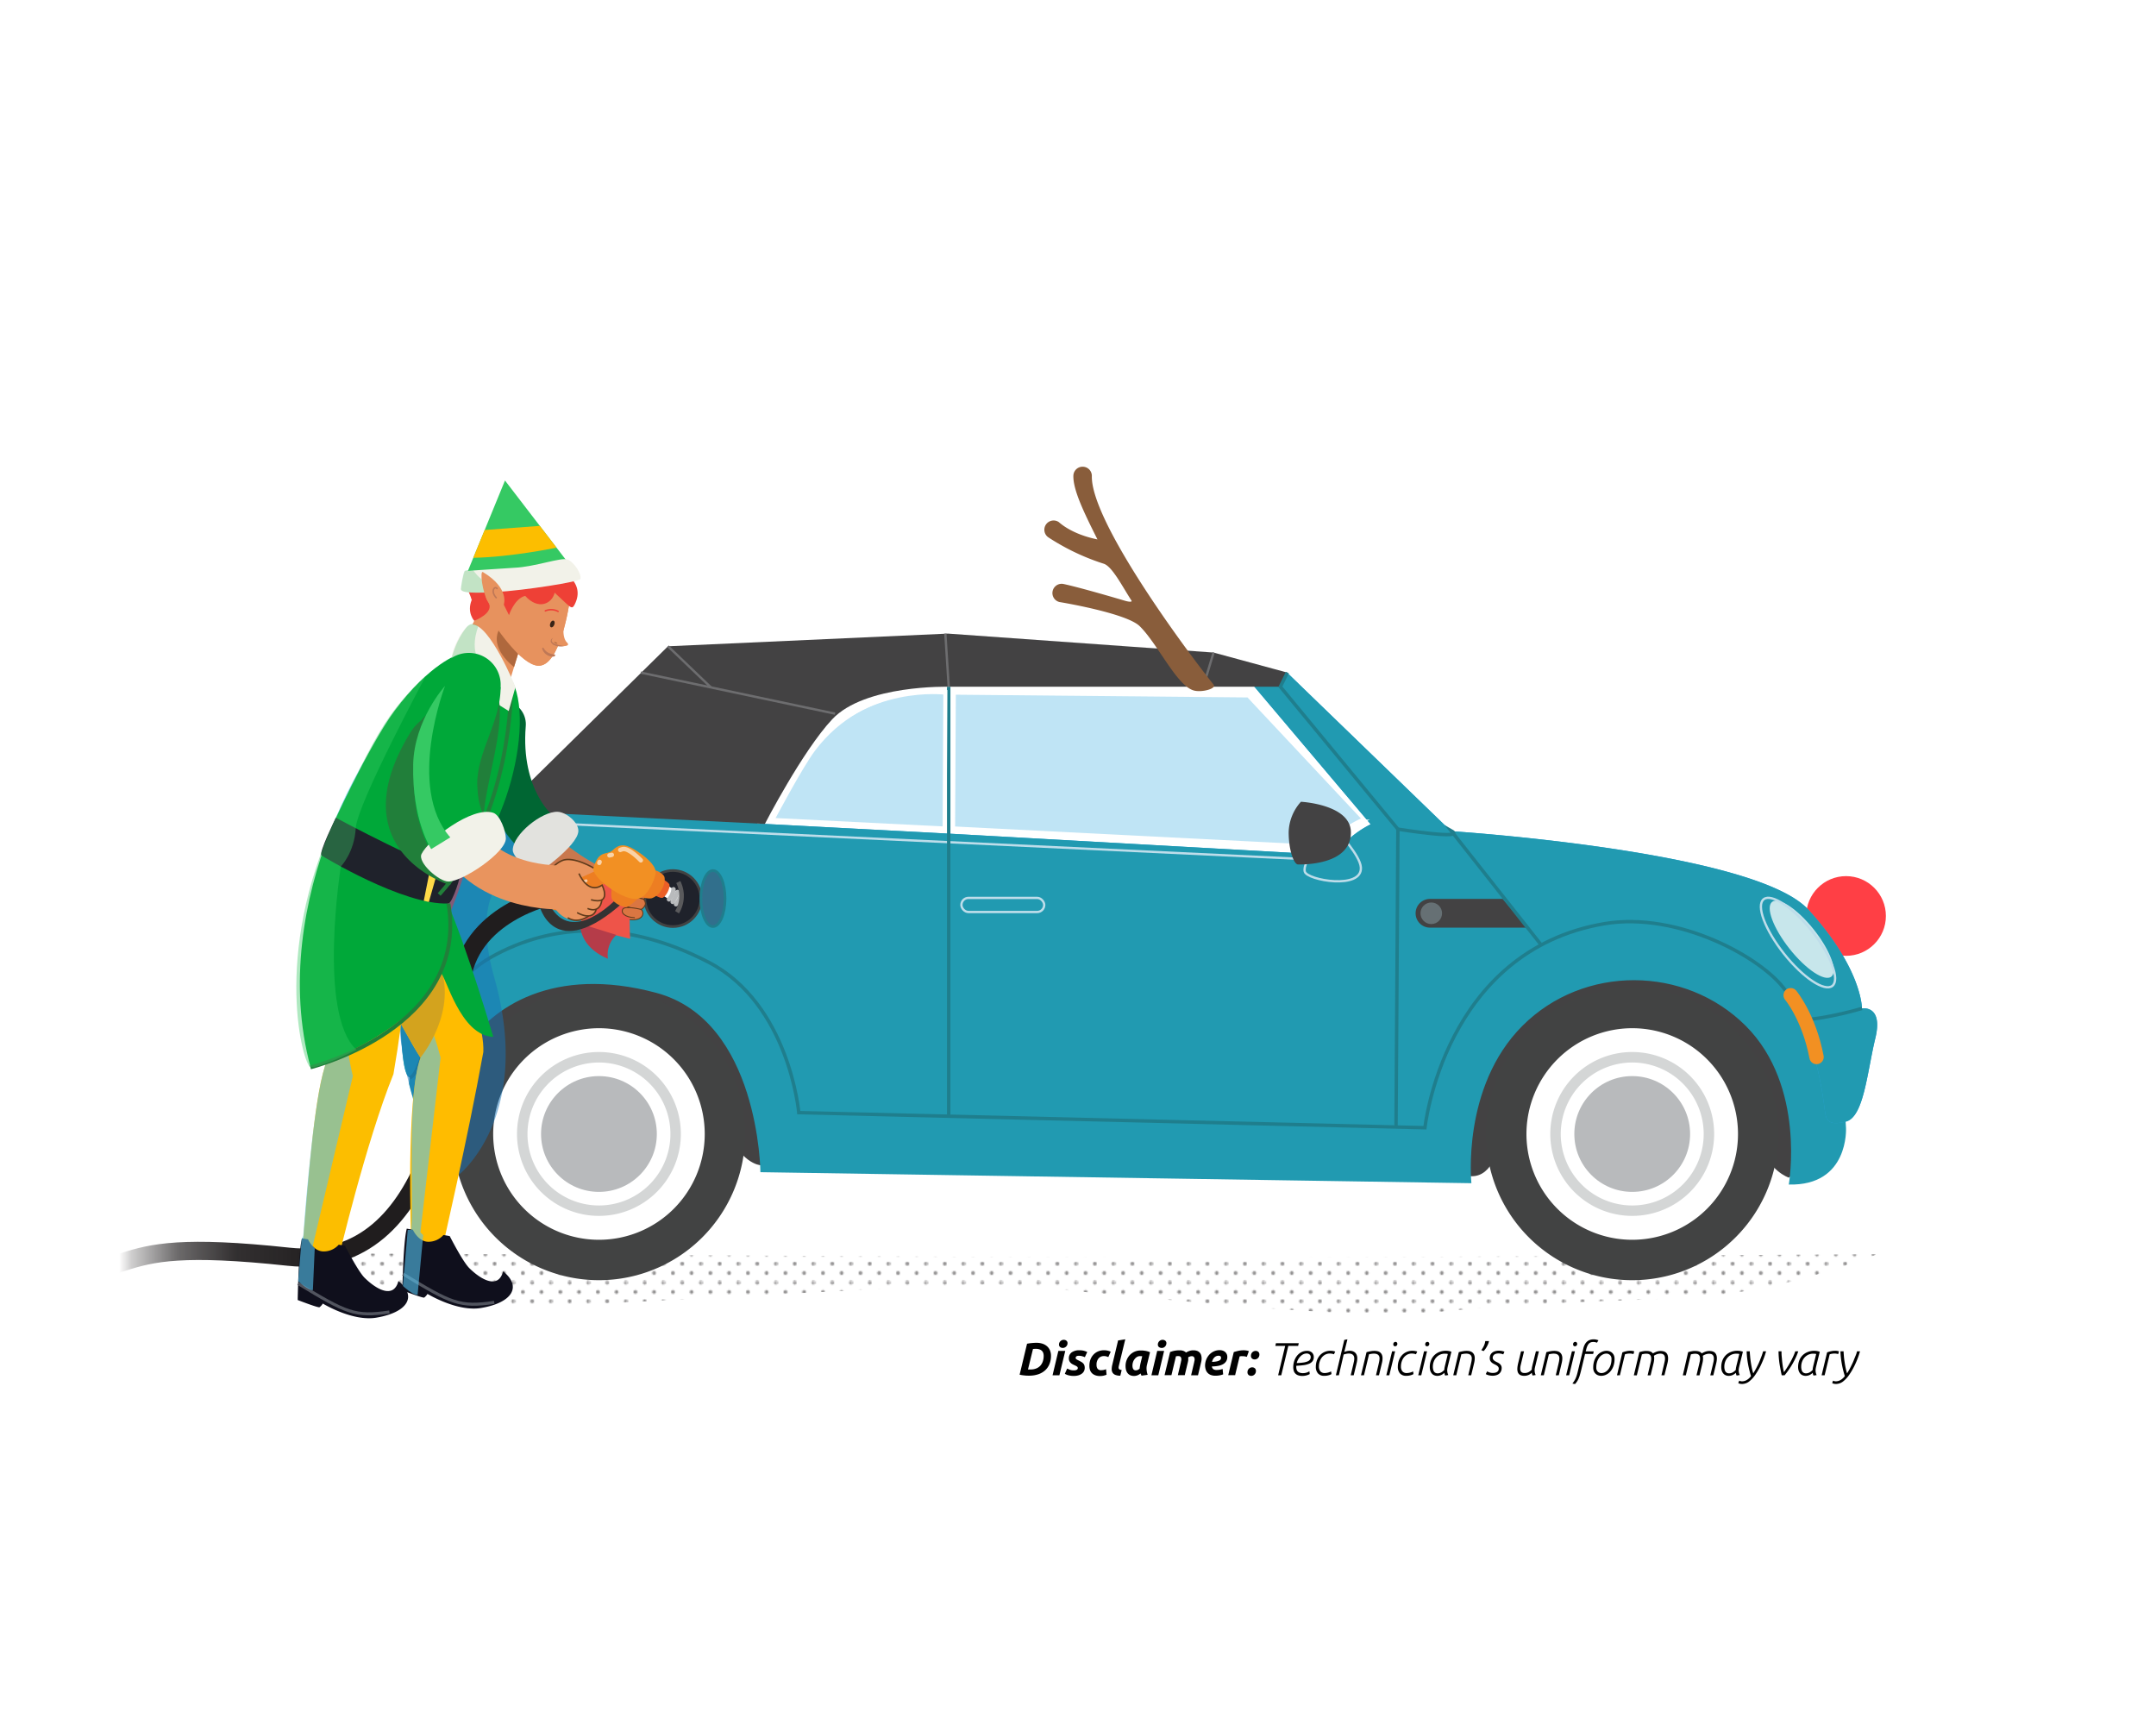<svg xmlns="http://www.w3.org/2000/svg" xmlns:xlink="http://www.w3.org/1999/xlink" viewBox="0 0 1000 800"><defs><style>.cls-1,.cls-10,.cls-12,.cls-14,.cls-17,.cls-23,.cls-27,.cls-28,.cls-29,.cls-33,.cls-37,.cls-38,.cls-43,.cls-44,.cls-45,.cls-46,.cls-49,.cls-52,.cls-57,.cls-63,.cls-64,.cls-67,.cls-70,.cls-71{fill:none;}.cls-2{fill:#201d1e;}.cls-3{isolation:isolate;}.cls-4{clip-path:url(#clip-path);}.cls-26,.cls-5{opacity:0.5;}.cls-5{fill:url(#_10_dpi_20_2);}.cls-6{fill:#ff3f45;}.cls-7{fill:#434243;}.cls-8{fill:#219ab1;}.cls-11,.cls-9{fill:#2aa3dc;}.cls-10,.cls-43,.cls-44,.cls-64{stroke:#fff;}.cls-10,.cls-12,.cls-14,.cls-15,.cls-17,.cls-22,.cls-23,.cls-27,.cls-28,.cls-29,.cls-31,.cls-32,.cls-33,.cls-37,.cls-43,.cls-44,.cls-45,.cls-46,.cls-49,.cls-52,.cls-57,.cls-63,.cls-64,.cls-67,.cls-70,.cls-71{stroke-miterlimit:10;}.cls-10{stroke-width:1.86px;}.cls-10,.cls-13,.cls-16,.cls-53,.cls-73{mix-blend-mode:color-dodge;}.cls-11,.cls-16{opacity:0.3;}.cls-12{stroke:#beddea;stroke-width:1.06px;}.cls-13,.cls-18{fill:#fff;}.cls-13{opacity:0.75;}.cls-14,.cls-22{stroke:#1f7e8d;}.cls-14{stroke-width:1.59px;}.cls-15,.cls-66{fill:#1f222b;}.cls-15{stroke:#424343;}.cls-15,.cls-22{stroke-width:1.22px;}.cls-16{fill:#b8dce7;}.cls-17{stroke:#6d6d6f;stroke-width:1.08px;}.cls-19{fill:#424343;}.cls-20{fill:#d4d6d6;}.cls-21{fill:#b8babc;}.cls-22{fill:#316f8c;}.cls-23{stroke:#f29022;}.cls-23,.cls-27,.cls-29,.cls-38,.cls-43,.cls-44,.cls-57,.cls-63{stroke-linecap:round;}.cls-23,.cls-27{stroke-width:6.66px;}.cls-24{fill:#895d3b;}.cls-25{fill:#ee4036;}.cls-26{fill:#1975b8;}.cls-26,.cls-67,.cls-69{mix-blend-mode:darken;}.cls-27{stroke:#ee4036;}.cls-28{stroke:#c9784e;stroke-width:14.76px;}.cls-29{stroke:#063;stroke-width:21.79px;}.cls-30{fill:#e2e2de;}.cls-31{fill:#da7642;}.cls-31,.cls-32,.cls-33,.cls-37{stroke:#603b1b;}.cls-31,.cls-32,.cls-33{stroke-width:0.44px;}.cls-32{fill:#7d451e;}.cls-34{fill:#ee5449;}.cls-35{fill:#b53c49;}.cls-36{fill:#e9945e;}.cls-37,.cls-64{stroke-width:0.68px;}.cls-38{stroke:#b8babc;stroke-linejoin:round;stroke-width:2.03px;}.cls-39{fill:#333;}.cls-40{fill:#ed7e22;}.cls-41{fill:#eb5f27;}.cls-42{fill:#f29023;}.cls-43{stroke-width:1.36px;}.cls-43,.cls-44{stroke-dasharray:11.39 4.56 1.14 5.69;}.cls-43,.cls-44,.cls-53{opacity:0.6;}.cls-43,.cls-72{mix-blend-mode:lighten;}.cls-44{stroke-width:2.04px;}.cls-45{stroke:#5a5a5c;stroke-width:2.11px;}.cls-46{stroke-width:8.44px;stroke:url(#linear-gradient);}.cls-47{fill:#ffbc00;}.cls-48{fill:#0b73b6;}.cls-49{stroke:#214181;stroke-width:1.26px;}.cls-50{fill:#fcbe00;}.cls-51{fill:#0f0f1c;}.cls-52{stroke:#51545e;stroke-width:1.41px;}.cls-53{fill:#56c3f0;}.cls-54{fill:#d3a31e;}.cls-54,.cls-62{mix-blend-mode:color-burn;}.cls-55{fill:#e7925e;}.cls-56{fill:#af683d;}.cls-57{stroke:#ee4137;}.cls-57,.cls-63{stroke-width:0.69px;}.cls-58{fill:#392417;}.cls-59{fill:#bf7856;}.cls-60,.cls-72,.cls-73{fill:#35c963;}.cls-61{fill:#f2f2e9;}.cls-62,.cls-65{fill:#00a839;}.cls-62{opacity:0.2;}.cls-63{stroke:#bf7856;}.cls-67{stroke:#217f3a;stroke-width:1.79px;}.cls-68{fill:#ffda48;}.cls-69{fill:#217f3a;}.cls-70{stroke:#e9945e;stroke-width:20.39px;}.cls-71{stroke:#2e5da7;stroke-width:28.83px;}.cls-73{opacity:0.4;}</style><clipPath id="clip-path"><rect class="cls-1" x="49.27" y="198.5" width="919.81" height="468"/></clipPath><pattern id="_10_dpi_20_2" data-name="10 dpi 20% 2" width="28.8" height="28.8" patternTransform="matrix(-0.6, 0, 0, 0.6, -1327.92, 212.05)" patternUnits="userSpaceOnUse" viewBox="0 0 28.8 28.8"><rect class="cls-1" width="28.8" height="28.8"/><path class="cls-2" d="M28.8,30.24a1.44,1.44,0,1,0-1.44-1.44A1.44,1.44,0,0,0,28.8,30.24Z"/><path class="cls-2" d="M14.4,30.24A1.44,1.44,0,1,0,13,28.8,1.44,1.44,0,0,0,14.4,30.24Z"/><path class="cls-2" d="M28.8,15.84a1.44,1.44,0,1,0-1.44-1.44A1.44,1.44,0,0,0,28.8,15.84Z"/><path class="cls-2" d="M14.4,15.84A1.44,1.44,0,1,0,13,14.4,1.44,1.44,0,0,0,14.4,15.84Z"/><path class="cls-2" d="M7.2,23A1.44,1.44,0,1,0,5.76,21.6,1.44,1.44,0,0,0,7.2,23Z"/><path class="cls-2" d="M21.6,23a1.44,1.44,0,1,0-1.44-1.44A1.44,1.44,0,0,0,21.6,23Z"/><path class="cls-2" d="M7.2,8.64A1.44,1.44,0,1,0,5.76,7.2,1.44,1.44,0,0,0,7.2,8.64Z"/><path class="cls-2" d="M21.6,8.64A1.44,1.44,0,1,0,20.16,7.2,1.44,1.44,0,0,0,21.6,8.64Z"/><path class="cls-2" d="M0,30.24A1.44,1.44,0,0,0,1.44,28.8,1.45,1.45,0,0,0,0,27.36,1.44,1.44,0,0,0-1.44,28.8,1.43,1.43,0,0,0,0,30.24Z"/><path class="cls-2" d="M0,15.84A1.44,1.44,0,0,0,1.44,14.4,1.45,1.45,0,0,0,0,13,1.44,1.44,0,0,0-1.44,14.4,1.43,1.43,0,0,0,0,15.84Z"/><path class="cls-2" d="M28.8,1.44A1.45,1.45,0,0,0,30.24,0,1.44,1.44,0,0,0,28.8-1.44,1.43,1.43,0,0,0,27.36,0,1.44,1.44,0,0,0,28.8,1.44Z"/><path class="cls-2" d="M14.4,1.44A1.45,1.45,0,0,0,15.84,0,1.44,1.44,0,0,0,14.4-1.44,1.43,1.43,0,0,0,13,0,1.44,1.44,0,0,0,14.4,1.44Z"/><path class="cls-2" d="M0,1.44A1.45,1.45,0,0,0,1.44,0,1.44,1.44,0,0,0,0-1.44,1.43,1.43,0,0,0-1.44,0,1.44,1.44,0,0,0,0,1.44Z"/></pattern><linearGradient id="linear-gradient" x1="15256.55" y1="504.66" x2="15529.25" y2="504.66" gradientTransform="translate(-15272.21)" gradientUnits="userSpaceOnUse"><stop offset="0.26" stop-color="#201d1e" stop-opacity="0"/><stop offset="0.28" stop-color="#201d1e" stop-opacity="0.21"/><stop offset="0.36" stop-color="#201d1e" stop-opacity="0.66"/><stop offset="0.46" stop-color="#201d1e" stop-opacity="0.92"/><stop offset="0.62" stop-color="#201d1e"/></linearGradient></defs><title>gas-elf</title><g class="cls-3"><g id="Layer_1" data-name="Layer 1"><g class="cls-4"><path class="cls-5" d="M558.64,583.41,870.7,581.7c-77.36,28.59-91.2,15.87-207,27-46.47,4.45-181.15-13.21-205.81-12.92-22,.25-156.09,7.57-198.7,9.93-66.9,3.7-120.94-24.49-120.94-24.49Z"/><circle class="cls-6" cx="856.24" cy="424.8" r="18.48"/><path class="cls-7" d="M829.68,546.15s-9.3-3.07-12.79-15.3H695.13s-2.36,14.8-12.62,14.65l-329.77-5.11s-9.95-.45-16.93-19.67l-117.74,2s-5.62,5.92-11.67,4.69,5.38-89,5.38-89l613.07,10.6S839.49,540.84,829.68,546.15Z"/><path class="cls-8" d="M856.22,523.13s1.48,26.94-26.54,26.22c0,0,8.06-45.61-20-73.62s-75.14-28.39-103.53,0-23.68,73-23.68,73l-329.77-5.11s-.52-70.33-48.27-83.16-76.62,6.65-88.53,25.66-7.63,41.92-9.54,44.56-5.16.3-8.41-3.95-8.25-24.11-8.25-24.11,1.6-70.42,77.29-75.35,537.19-4.32,537.19-4.32S853.15,460.75,856.22,523.13Z"/><path class="cls-9" d="M203.52,443.72c-.44-15.39,7.92-47.32,20.4-60.38,2.74-2.87,18.81-15.76,18.81-15.76,8.66-8.51,106.48.81,106.48.81l2,13.53,88.52,4.67,179.11,10a47.28,47.28,0,0,1,16.91-14.31l-54.8-64.83,16.19-5.35L673,385.47s140.69,9,165.74,36.4,24.87,45.8,24.87,45.8,10-1.77,6.21,13.83-5.31,36.49-13.61,38.64-9.14-.81-9.73-4.53-5.08-51.24-30.45-68.52a111.39,111.39,0,0,0-64.32-19.51c-14.77,0-56,12.67-73.42,47S660.92,523,660.92,523l-290.43-7s-4.33-50.31-41.76-69.75-72.16-18.64-101-2.3-28.26,47.72-35.31,54.85-5.73-24.36-7.88-35.11S204,459.1,203.52,443.72Z"/><path class="cls-8" d="M203.52,443.72c-.44-15.39,7.92-47.32,20.4-60.38,2.74-2.87,18.81-15.76,18.81-15.76,8.66-8.51,106.48.81,106.48.81l2,13.53,88.52,4.67,179.11,10a47.28,47.28,0,0,1,16.91-14.31l-54.8-64.83,16.19-5.35L673,385.47s140.69,9,165.74,36.4,24.87,45.8,24.87,45.8,10-1.77,6.21,13.83-5.31,36.49-13.61,38.64-9.14-.81-9.73-4.53-5.08-51.24-30.45-68.52a111.39,111.39,0,0,0-64.32-19.51c-14.77,0-56,12.67-73.42,47S660.92,523,660.92,523l-290.43-7s-4.33-50.31-41.76-69.75-72.16-18.64-101-2.3-28.26,47.72-35.31,54.85-5.73-24.36-7.88-35.11S204,459.1,203.52,443.72Z"/><path class="cls-10" d="M443.33,320.84l135.28,1.33,52.63,58.88a45.11,45.11,0,0,0-16.24,13l-172-9.12Z"/><path class="cls-11" d="M438.47,322.18l-.33,61.12-80.11-4s13.23-23.94,19.31-31.62C401.31,317.38,438.47,322.18,438.47,322.18Z"/><line class="cls-12" x1="228.07" y1="380.53" x2="605.85" y2="398.45"/><path class="cls-12" d="M621.08,386.37s9.65,10.3,10.11,15.79c.9,10.65-25,6.06-26,2.06-1.29-5.16,9.66-15.7,9.66-15.7Z"/><path class="cls-7" d="M354.76,382.11S372.19,348.3,386,333.58c15.1-16.13,54.06-15.09,54.06-15.09H593.86l3.24-6.56-34.22-9.3-123.19-8.79-129.86,5.88L232.38,376"/><ellipse class="cls-13" cx="835.68" cy="435.59" rx="7.18" ry="22.12" transform="translate(-89.77 613.47) rotate(-38.41)"/><polyline class="cls-14" points="647.51 522.14 648.38 384.54 593.86 318.49 597.1 311.93"/><path class="cls-7" d="M697,416.89H663.24a6.66,6.66,0,0,0-6.65,6.66h0a6.66,6.66,0,0,0,6.65,6.66h45.2"/><circle class="cls-15" cx="312.1" cy="416.72" r="12.99"/><rect class="cls-12" x="445.92" y="416.42" width="38.41" height="6.54" rx="3.27" ry="3.27" transform="translate(930.25 839.38) rotate(180)"/><circle class="cls-16" cx="663.86" cy="423.55" r="5"/><line class="cls-17" x1="387.33" y1="330.98" x2="297.21" y2="311.93"/><line class="cls-17" x1="562.88" y1="302.63" x2="558.08" y2="318.49"/><line class="cls-14" x1="440.03" y1="318.49" x2="440.03" y2="517.86"/><line class="cls-17" x1="309.83" y1="299.72" x2="329.77" y2="318.82"/><path class="cls-10" d="M438.47,320.84l-.33,64.09L358,380.69s13.23-25.1,19.31-33.16C401.31,315.8,438.47,320.84,438.47,320.84Z"/><path class="cls-14" d="M715.05,438.5l-42-53.25c8,4.48-24.63-.71-24.63-.71"/><line class="cls-17" x1="438.47" y1="293.84" x2="440.03" y2="318.49"/><ellipse class="cls-12" cx="833.96" cy="437.13" rx="8.32" ry="25.64" transform="translate(-91.1 612.73) rotate(-38.41)"/><circle class="cls-18" cx="757.06" cy="527.14" r="61.92"/><path class="cls-19" d="M757.06,476.85A49.06,49.06,0,1,1,708,525.91a49.12,49.12,0,0,1,49.06-49.06m0-18.74a67.8,67.8,0,1,0,67.79,67.8,67.8,67.8,0,0,0-67.79-67.8Z"/><path class="cls-20" d="M757.06,492.76a33.15,33.15,0,1,1-33.15,33.15,33.19,33.19,0,0,1,33.15-33.15m0-4.87a38,38,0,1,0,38,38,38,38,0,0,0-38-38Z"/><circle class="cls-21" cx="757.06" cy="525.91" r="26.85"/><circle class="cls-18" cx="277.8" cy="527.14" r="61.92"/><path class="cls-19" d="M277.8,476.85a49.06,49.06,0,1,1-49.05,49.06,49.12,49.12,0,0,1,49.05-49.06m0-18.74a67.8,67.8,0,1,0,67.8,67.8,67.8,67.8,0,0,0-67.8-67.8Z"/><path class="cls-14" d="M190.11,499.78c6.5-1.63,8.7-39.49,37.58-55.82s63.6-17.13,101,2.3S370.49,516,370.49,516l290.43,7s8.71-81.94,83.19-94.61c34.11-5.8,73.48,15.81,84,30.94"/><ellipse class="cls-22" cx="330.69" cy="416.72" rx="5.61" ry="12.99"/><path class="cls-14" d="M863.62,467.67s-15.32,4.66-27.94,5.39"/><path class="cls-23" d="M830.55,461.55s8.42,10,12,28.66"/><path class="cls-24" d="M562.9,317.54c-16-20.18-56.83-76.26-56.48-96.69a4.25,4.25,0,0,0-4.2-4.4h-.09a4.28,4.28,0,0,0-4.28,4.21c-.13,6.69,5,17.19,11.17,29.5-12.44-2.52-17.79-8-18-8.08a4.29,4.29,0,0,0-4.87,7.06,105.42,105.42,0,0,0,25.92,12.34c3.91,1.4,8.69,10.85,12.71,17,.62,1-1.92.46-3,.13-22.18-6.55-28.45-7.77-28.75-7.82a4.29,4.29,0,0,0-1.6,8.42c.09,0,30.89,5.08,37.14,11.15,8.3,8.08,17.09,27.39,24.95,29.81C557.12,321.32,564.39,319.42,562.9,317.54Z"/><path class="cls-11" d="M443.33,322.18l135.28,1.27,52.63,56.16A45,45,0,0,0,615,392l-172-8.7Z"/><path class="cls-7" d="M603.4,371.83s23.18,1.18,23.18,14.23c0,15.37-22.66,14.85-24.53,14.85s-4.34-6.54-4.34-14.94A21.88,21.88,0,0,1,603.4,371.83Z"/><circle class="cls-21" cx="277.8" cy="525.91" r="26.85"/><path class="cls-20" d="M277.8,492.76a33.15,33.15,0,1,1-33.14,33.15,33.19,33.19,0,0,1,33.14-33.15m0-4.87a38,38,0,1,0,38,38,38,38,0,0,0-38-38Z"/><path class="cls-25" d="M219.41,387.38s-8.48-3-12.81,3.22-10.55,25.93-10,35.38,6.89,9.31,6.89,9.31S216.44,409,219.41,387.38Z"/><path class="cls-26" d="M266.27,396s-55.19-7.18-37,57.38-16.52,91.49-16.52,91.49l-21.56-37a161,161,0,0,1-6.1-33.73c-1-15.66,26.73-89.82,57.67-106.6Z"/><path class="cls-27" d="M198.62,490.49s.87-13,11.25-28.94"/><path class="cls-28" d="M228.76,338s1.7,26.11,23.25,53.48c8.07,10.25,28.63,20.55,37.07,23.53"/><path class="cls-29" d="M233,335.87c-2.82,34.22,15.29,49.64,15.29,49.64"/><path class="cls-30" d="M268.26,385.41c-.26,7.12-19.88,20.39-19.88,20.39s-10.6-7.66-10.55-11.58c.09-7.28,13.52-18,20.8-17.74C262.61,376.61,268.4,381.43,268.26,385.41Z"/><path class="cls-31" d="M291.69,407.34s5.7-1.49,7.81,0,.64,4.23-.23,4.73c0,0,1.52,1.31,1,2.75a4.3,4.3,0,0,1-1.84,2.17,3.15,3.15,0,0,1,.92,2.28,3.85,3.85,0,0,1-2,2.5,2.26,2.26,0,0,1,.71,2.52c-.44,1.77-3.4,2.93-7.41,1.88a17.75,17.75,0,0,1-9.52-1.6c-4.75-2.34-9.56-8.29-9.56-8.29"/><path class="cls-32" d="M298.45,417s-3.18-.81-4-.87"/><path class="cls-33" d="M289.09,416.43a2.38,2.38,0,0,0-.79,2.35,2.7,2.7,0,0,0,2,2.18"/><path class="cls-32" d="M299.27,412.06a29,29,0,0,1-4.75-.32"/><path class="cls-34" d="M295.31,396a60.38,60.38,0,0,0-26.17,32.33s-1,7.45,11.33,14.75L282.74,433l9.54,2.39S290.79,413.28,295.31,396Z"/><path class="cls-31" d="M299.27,412.06s-9.29-2.17-10.37-.5,0,3.69,3.34,4.56"/><path class="cls-35" d="M285.88,433.58l-16.74-5.22s-1,10.48,12.83,16.27A12.57,12.57,0,0,1,285.88,433.58Z"/><path class="cls-31" d="M298.45,417s-8.47-2.36-9.55-.69,0,3.69,3.34,4.56"/><path class="cls-31" d="M297.36,421.76s-7.38-1.83-8.46-.16.82,3.82,5.55,4"/><path class="cls-18" d="M258.87,409.74c2.49,2.45,5.07,4.82,7.75,7.07,1.34,1.12,2.71,2.21,4.13,3.23a29.26,29.26,0,0,0,4.47,2.74,29,29,0,0,1-4.56-2.6c-1.46-1-2.87-2-4.25-3.11-2.77-2.17-5.43-4.45-8-6.84Z"/><path class="cls-36" d="M275.66,403.46c-1.71-3.17-9.85-4.84-13.52-4.59-3.31.23-5.52,2.82-6.51,4.49-1.7,2.92,8.75,9.1,9.93,9.15,3.83.13,10.84-5.48,10.84-5.48S278.36,408.47,275.66,403.46Z"/><path class="cls-37" d="M255.63,403.36a11.68,11.68,0,0,1,5.47-4.4c5.83-1.95,15.93,4.59,15.93,4.59"/><path class="cls-18" d="M309.85,416.82c-1.16-.77-2-1.28-2-1.28l2.17-4.62s.76.47,1.9,1.2a.49.49,0,0,1,.45-.3.56.56,0,0,1,.51.59,3,3,0,0,1,0,.32l.94.63a.5.5,0,0,1,.66-.24.63.63,0,0,1,.26.78l0,.06.72.5a.5.5,0,0,1,.57-.27.61.61,0,0,1,.37.73,1.43,1.43,0,0,0-.05.17c.13.09-1.94,4.92-2.35,4.62l-.12.11-.13.1a.48.48,0,0,1-.6-.16.68.68,0,0,1,0-.7l-.65-.47-.05.06a.51.51,0,0,1-.19.17.45.45,0,0,1-.53-.09.65.65,0,0,1-.12-.76l-.8-.55-.09.11a.65.65,0,0,1-.16.13.48.48,0,0,1-.57-.12A.65.65,0,0,1,309.85,416.82Z"/><path class="cls-38" d="M312.39,412.41a8,8,0,0,1-2.1,4.7"/><path class="cls-38" d="M314.28,413.66a26.54,26.54,0,0,1-2.29,4.62"/><path class="cls-38" d="M313.53,419.37a11,11,0,0,0,2.35-4.6"/><path class="cls-39" d="M286.06,416.73s-20.89,22.34-31.05,2.93l-5.12-.58s6.32,29.28,39.76-1.11Z"/><path class="cls-40" d="M296.43,416.24s-4.24,4.22-6,4.4c-2,.22-5.65-2-6.55-3.59s.17-7.63.17-7.63Z"/><path class="cls-40" d="M277,403.55s-20.1,9.14-21.82,10c-4.18,2.12,0,10.34,4.09,8.3,2.35-1.17,22.51-12.85,22.51-12.85Z"/><path class="cls-41" d="M306.67,407.36s3.51,1.73,3.81,2.88c.43,1.64-1.5,5.43-3.06,6.1-1.15.5-4.39-1.6-4.39-1.6Z"/><path class="cls-40" d="M302.27,403.58c1.58-.58,5.52,1.57,5.92,3.2.52,2.13-.77,6-3.18,8.19a8.87,8.87,0,0,1-2.65,1.59c-1.16.31-4.1,0-4.66-1.1-.73-1.38-.37-4,.54-6.41S300.74,404.14,302.27,403.58Z"/><path class="cls-42" d="M275.25,402.54c2.57-8.84,6.22-5.61,9-8.3,3.53-3.46,6.63-2.52,11.5.66,2.92,1.91,8.18,5.93,8.37,9.41.13,2.36-3.22,10.88-7.54,12.33-3.55,1.19-9.77-1.76-14.59-5.39C277.8,408.11,274.69,404.46,275.25,402.54Z"/><line class="cls-43" x1="256.21" y1="415.38" x2="274.12" y2="407.46"/><path class="cls-44" d="M297.23,399s-5.61-6-8.5-5.19-3.23,2.06-4.35,2.49-5.52.57-6.43,3.89"/><path class="cls-45" d="M314.61,409.06a14.56,14.56,0,0,1-.58,14"/><path class="cls-46" d="M256.21,415.38s-39.5,7.91-42.31,41.3-10.31,133.62-80,126.15C35.86,572.3,77.39,596.07-15.56,593.7"/><path class="cls-47" d="M205.27,578.58l-14.59-2.22c0-2.4-2.52-67,4.36-85.87-8.51-12.54-21.76-43.11-37-74.81l36.24-17.38c5.77,16.54,30.86,69.68,29.9,89.59C216.86,528.54,205.28,578,205.27,578.58Z"/><path class="cls-48" d="M187.46,469.13s15-39.77,16.2-54.29c0,0-38.17-23.32-52.26-22.8,0,0-14.81,34.91-2.47,88.74Z"/><path class="cls-49" d="M165.35,424.68s15.13-1.45,14.43-17.69"/><path class="cls-49" d="M144.76,429.78a6.26,6.26,0,0,0,7.8-1.14c3.64-3.77,3.39-18.59,3.39-18.59l-9.14-.13"/><path class="cls-50" d="M156.4,586.23l-16-8.78c2.91-34,5.68-71.81,11.28-85.65-4.81-15.78-6.9-16.62-5.37-37l41.25-23c.57,21.54.61,33.34-5.07,66.34C169.75,529.61,156.78,584.29,156.4,586.23Z"/><path class="cls-51" d="M140.06,574.3l2.81.48s2.5,5.59,7.2,5.59a9.26,9.26,0,0,0,7.05-3.13l2.91.5s6,11.83,9.11,14.89c5.46,5.37,13.43,9.89,15.66,1.46,8.78,7.06,4.35,14.56-10.26,17-11.06,1.87-24.81-6.54-24.81-6.54a6.25,6.25,0,0,1-1.53,1.71c-.64.32-10.12-3.35-10.12-3.35S138.42,580.36,140.06,574.3Z"/><path class="cls-52" d="M180.62,608.45c-16,2.38-19.9.46-42.34-13.17"/><path class="cls-51" d="M188.67,569.81l2.81.49s2.5,5.59,7.2,5.59a9.25,9.25,0,0,0,7-3.14l2.91.5s6,11.84,9.12,14.9c5.45,5.37,13.43,9.89,15.65,1.46,8.78,7,4.36,14.56-10.26,17-11.06,1.86-24.81-6.54-24.81-6.54a6.4,6.4,0,0,1-1.53,1.71c-.64.31-10.12-3.35-10.12-3.35S187,575.87,188.67,569.81Z"/><path class="cls-52" d="M229.24,604c-16.05,2.38-19.91.46-42.35-13.17"/><path class="cls-53" d="M173.13,409.23c-.88,4-18.28-1.8-15,6.45,18.36,46.87,35,70.7,37,74.81-6.48,17-3.23,63.88-4.36,79.67,0,.59-1.64-.1-1.67.38-.13,1.92-2.22,25.84-2.22,25.84s4.22,4.08,6.81,4.2l2.6-27.76L195,571.5l9.36-81c-7.38-29.2-17.8-30.12-25.64-47.38C175.58,436.1,173.13,409.23,173.13,409.23Z"/><path class="cls-54" d="M195,490.49s18.32-21.77,8.32-44.5c-2.48-5.65-7.81-23.81-7.81-23.81l-9.32,1.06s-11.23,24.65-9.24,33C178.91,464.24,195,490.49,195,490.49Z"/><path class="cls-53" d="M177.79,339.06s-22.63,31.55-29.8,64.15c-.89,4-7.2,31.08-6.31,39.9,2.71,26.76,8.82,26.66,10,48.69-5.76,13.52-9.83,65.26-11,81.05,0,.59-.77,1.62-.8,2.11-.14,1.91-1.58,19.2-1.58,19.2s4.22,4.07,6.82,4.2l.86-19.43-.94-1,18.63-78.89C156.31,469.86,160.1,416,160.1,397,160.1,397,177,362.17,177.79,339.06Z"/><path class="cls-55" d="M241.29,300l-6.12,19.94-24.41-12.59,12.17-25.72,3.55-20.22,34.54-2,3.25,19.06s-4.15,31.23-14.89,30.26c-7.7-.68-18.84-17.29-18.84-17.29"/><path class="cls-56" d="M238.42,309.34s-12-8.74-6.62-18l8.51,11.85Z"/><path class="cls-55" d="M222.93,281.62l3.55-20.22,34.54-2,3.25,19.06s-4.15,31.23-14.89,30.26c-7.7-.68-18.84-17.29-18.84-17.29"/><path class="cls-57" d="M258.85,283.55a6.85,6.85,0,0,0-5.91-.25"/><path class="cls-55" d="M261.53,289.65s-1,5.89,1.44,8.31c2.68,2.67-6,1.44-6,1.44A11.59,11.59,0,0,1,261.53,289.65Z"/><ellipse class="cls-58" cx="256.55" cy="287.39" rx="1.63" ry="0.98" transform="matrix(0.36, -0.93, 0.93, 0.36, -103.46, 424.51)"/><ellipse class="cls-56" cx="257.77" cy="298.11" rx="0.24" ry="0.82" transform="translate(-120.21 409.65) rotate(-65.59)"/><path class="cls-59" d="M252.31,300.81c-.32-.5-.46-.47-.56-.44a.41.41,0,0,0-.29.49,5.25,5.25,0,0,0,2.88,3.23,4.88,4.88,0,0,0,2.5.41c.3-.08.63-.28.67-.54a.43.43,0,0,0-.09-.33.28.28,0,0,0-.22-.12C254,303.25,252.71,301.53,252.31,300.81Z"/><path class="cls-59" d="M256.55,295.9a1.54,1.54,0,0,0-.59.81,1.19,1.19,0,0,0-.06.46.76.76,0,0,0,.11.38,3,3,0,0,0,1.52,1.09,23,23,0,0,0,4.06,1,8,8,0,0,1-4.33-.34,3,3,0,0,1-1.74-1.5A1.45,1.45,0,0,1,256.55,295.9Z"/><path class="cls-25" d="M266.53,280.38c10.79-21.08-44.53-27.72-47.15-14.61-5.41,4.61-1.67,8.27-.59,12.47-2.39,5.89,1.17,9.65,1.17,9.65s9.8-3.64,6.47-8.7c-3.61-5.48.8-13,.8-13,5,2.39,6.43,14.22,6.43,14.22l2.42,4.85s2.5-7.71,7.52-8.91c6.1,6.8,12.51,3.58,13.66-1.48C264.66,281.61,265.13,283.1,266.53,280.38Z"/><path class="cls-60" d="M267.13,265.7l-32.91-42.86-19.38,47.25S235,272,267.13,265.7Z"/><path class="cls-61" d="M238.58,263.31c9.5-.4,21.85-5,24.7-3.81,3.11,1.27,6.58,6.8,5.93,9-.38,1.29-25.71,5.32-39.61,6.1s-16-.29-15.83-1.4,1.33-8.45,2.17-8.42S235.6,263.43,238.58,263.31Z"/><path class="cls-50" d="M224.81,245.8l25.56-1.92,7.76,10.1s-20.82,4.39-38.61,4.71Z"/><path class="cls-62" d="M219.52,264.56s2.82,4,5.25,4.77l1.06,5.35s-11.76,1.07-12.06-1.5c-.08-.64,1.07-7.75,1.76-8.39S219.52,264.56,219.52,264.56Z"/><path class="cls-55" d="M229.65,287.39s0-3.08-3.22-8.2c-2.73-4.32-4-14.84-2.41-13.87,12.53,7.58,9.64,15.09,9.64,15.09Z"/><path class="cls-63" d="M230.53,272.94c-1.08-1.45-3.17,1.31-.37,4.27"/><path class="cls-64" d="M199.91,320.12s-18.22,44.87-2.24,75.22"/><path class="cls-65" d="M202.62,411h0c27.68-7.37,46.43-71.91,35.16-94.83l-25.21-12.63s-13.12,4-29.52,26.06C171.27,345.38,152.64,385.73,153,386c-11.89,30.32-19.42,70.2-8.95,109,0,0,46.09-14.17,60.23-44,2.54,1.34,9,29.29,24.51,29.87,0,0-11.82-40.45-21.8-63.5C205.94,414.93,204.15,413,202.62,411Z"/><path class="cls-66" d="M149.09,396.73S187.07,420,208,419c1.75-.09,6.24-13.77,5.3-13.9-12.95-1.78-57.53-25.86-57.53-25.86S147.68,395.7,149.09,396.73Z"/><path class="cls-67" d="M237,319.93s.46,57.89-33.3,94.91"/><path class="cls-61" d="M235.94,329.76l3.15-11.15s-11.94-29.41-20.23-29c-4.11.22-10,12.81-9.41,16.87C210.68,314.57,235.94,329.76,235.94,329.76Z"/><path class="cls-62" d="M209.41,305.19c2.05-6.61,3.73-9.91,6.63-13.87s5.78-.73,5.78-.73-5,12,2.42,18.12C228.09,311.89,209.41,305.19,209.41,305.19Z"/><polygon class="cls-68" points="199.96 400.71 196.56 417.75 198.91 418.31 203.52 402.19 199.96 400.71"/><path class="cls-36" d="M272.72,401.16s-8.49,3.51.47,9.71c2.89,2,6.07-.38,6.07-.38,3.72,3.21-2.75,17.09-12.67,16.43-3.92-.25-13.6-4.11-11.2-19.57"/><path class="cls-69" d="M208.76,410.51s-52-15.74-18.59-70.49a21.34,21.34,0,0,1,5.1-5.9s24.24-27.2,31.76-19.23c11.63,12.31-1.36,42.71-2.9,65.07Z"/><path class="cls-70" d="M217.11,318.68s-18.75,34.94-6.59,64.72,50,28.15,50,28.15"/><path class="cls-71" d="M210.52,383.4a42.15,42.15,0,0,0,7.42,12"/><path class="cls-65" d="M206.89,384.11c-7.34,0-12.6-.1-13.53-7.58-3.72-30,10.54-64.9,11.19-66.15a14.77,14.77,0,0,1,26.14,13.74h0c-.11.22-11.69,22.77-9.13,43.4A14.76,14.76,0,0,1,208.73,384,14.33,14.33,0,0,1,206.89,384.11Z"/><path class="cls-65" d="M207.46,406.15a57.3,57.3,0,0,1-10.1-16.37c-10.32-25.28-2.94-45.19,1.94-58.37,1.88-5.07,3.66-9.86,3.66-12.8H232.2c0,8.19-2.79,15.7-5.48,23-4.46,12-8.31,22.41-2.29,37.15a28.21,28.21,0,0,0,4.93,8Z"/><path class="cls-61" d="M234.63,388.83c0,6.61-20,20-26.65,20-4.39,0-14.36-8.8-12.47-12.76,3.11-6.54,23.44-22.33,33.25-19.13C232,378,234.62,385.5,234.63,388.83Z"/><path class="cls-37" d="M268.53,405.1s4,9.94,10.73,5.39c0,0,4.89,9.43-5.14,6.79"/><path class="cls-37" d="M272.51,421.31s5.78,2.94,6.68-4.13"/><path class="cls-37" d="M267.67,423.25s7.35,4.37,8.89-1.59"/><path class="cls-37" d="M263.34,425.6s3.88,3.19,9.78-.8"/><path class="cls-67" d="M144,495s73.59-18.17,64-75.95"/><path class="cls-72" d="M206.42,318.09s-18.08,47,2.43,70.25L200,393.79s-8.95-13.22-8.36-39.31C192.15,333.77,206.42,318.09,206.42,318.09Z"/><path class="cls-73" d="M197.54,313.42S165.63,372.76,165,384.11s-6.92,17.75-6.92,17.75-10.87,68.37,7.27,85c0,0-17.28,8.67-21.33,8.08-3.08-.44-18.28-51.17,11.73-115.71C173.84,342,179,330.55,197.54,313.42Z"/><path d="M487.47,628.72a10,10,0,0,1-.71,3.89,7.86,7.86,0,0,1-2,2.9,9,9,0,0,1-3.21,1.84,13.23,13.23,0,0,1-4.28.64c-.6,0-1.29,0-2.08-.1a19.61,19.61,0,0,1-2.27-.35l3.45-14.36a21,21,0,0,1,2.35-.33c.75-.07,1.43-.1,2-.1a8.71,8.71,0,0,1,2.85.43,6.05,6.05,0,0,1,2.12,1.22,5.21,5.21,0,0,1,1.32,1.89A6.34,6.34,0,0,1,487.47,628.72Zm-10.67,6.4.49,0H478a6.94,6.94,0,0,0,2.52-.43,5.37,5.37,0,0,0,1.92-1.23,5.64,5.64,0,0,0,1.21-2,7.76,7.76,0,0,0,.43-2.63,4.46,4.46,0,0,0-.2-1.36,2.45,2.45,0,0,0-.63-1,2.8,2.8,0,0,0-1.14-.68,5.15,5.15,0,0,0-1.68-.24,11.62,11.62,0,0,0-1.31.07Z"/><path d="M491.38,637.8H488.2l2.69-11.29h3.2Zm1.55-12.67a2,2,0,0,1-1.21-.39,1.44,1.44,0,0,1-.53-1.22,2,2,0,0,1,.18-.84,2.14,2.14,0,0,1,.48-.69,2.36,2.36,0,0,1,.7-.46,2.05,2.05,0,0,1,.85-.17,2,2,0,0,1,1.2.39,1.42,1.42,0,0,1,.54,1.22,2,2,0,0,1-.18.84,2.33,2.33,0,0,1-.49.69,2.24,2.24,0,0,1-.7.46A2,2,0,0,1,492.93,625.13Z"/><path d="M498,635.52a2.57,2.57,0,0,0,1.5-.31.86.86,0,0,0,.41-.67.84.84,0,0,0-.32-.73,2.39,2.39,0,0,0-.47-.31c-.2-.11-.46-.24-.78-.38s-.69-.33-1-.5a3.51,3.51,0,0,1-.82-.65,2.78,2.78,0,0,1-.56-.86,2.85,2.85,0,0,1-.2-1.15,3.31,3.31,0,0,1,1.27-2.74,5.88,5.88,0,0,1,3.73-1,7.6,7.6,0,0,1,2.06.25,8,8,0,0,1,1.46.56l-1.1,2.39A6.12,6.12,0,0,0,502,629a4.53,4.53,0,0,0-1.39-.22,5.68,5.68,0,0,0-.59,0,2,2,0,0,0-.54.14,1,1,0,0,0-.4.3.82.82,0,0,0-.15.52.7.7,0,0,0,.34.64,8.43,8.43,0,0,0,.93.52c.56.27,1,.52,1.4.75a3.74,3.74,0,0,1,.89.73,2.44,2.44,0,0,1,.48.88,4,4,0,0,1,.15,1.16,3.38,3.38,0,0,1-.29,1.35,3.11,3.11,0,0,1-.91,1.18,5,5,0,0,1-1.59.84,7.51,7.51,0,0,1-2.32.32,8.7,8.7,0,0,1-1.51-.11,9.34,9.34,0,0,1-1.19-.26,5.46,5.46,0,0,1-.87-.34,5.38,5.38,0,0,1-.55-.28l1.09-2.44a11.14,11.14,0,0,0,1.14.53A4.78,4.78,0,0,0,498,635.52Z"/><path d="M505.29,633.29a8.06,8.06,0,0,1,.47-2.75,6.85,6.85,0,0,1,1.36-2.25,6.32,6.32,0,0,1,2.13-1.52,6.7,6.7,0,0,1,2.8-.56,7.54,7.54,0,0,1,1.73.18,6.88,6.88,0,0,1,1.39.48l-1.1,2.49c-.28-.11-.58-.21-.89-.31a4,4,0,0,0-1.13-.14,3.14,3.14,0,0,0-2.53,1.09,4.41,4.41,0,0,0-.92,3,3,3,0,0,0,.47,1.77,2,2,0,0,0,1.74.68,6,6,0,0,0,1.2-.13,7,7,0,0,0,1-.32l.24,2.55a10.25,10.25,0,0,1-1.32.42,7.36,7.36,0,0,1-1.75.18,5.83,5.83,0,0,1-2.26-.39,4.15,4.15,0,0,1-1.52-1,3.87,3.87,0,0,1-.87-1.53A6.27,6.27,0,0,1,505.29,633.29Z"/><path d="M519.63,638a6,6,0,0,1-2.39-.4,2.61,2.61,0,0,1-1.25-1.09,3.09,3.09,0,0,1-.36-1.57,8.79,8.79,0,0,1,.25-1.9l2.72-11.4,3.33-.52-3,12.37a3.78,3.78,0,0,0-.1.71,1,1,0,0,0,.12.56.87.87,0,0,0,.44.4,2.54,2.54,0,0,0,.87.2Z"/><path d="M532,632.93a7,7,0,0,0-.17,2.46,8.79,8.79,0,0,0,.49,2.2l-2.85.4c-.09-.17-.17-.33-.24-.49s-.14-.34-.21-.54a6,6,0,0,1-1.33.82,4.54,4.54,0,0,1-3.47,0,3.55,3.55,0,0,1-1.25-1,4.31,4.31,0,0,1-.7-1.48,7.63,7.63,0,0,1-.21-1.82,7.41,7.41,0,0,1,.53-2.79,7.11,7.11,0,0,1,1.46-2.29,6.79,6.79,0,0,1,4.94-2.09l.68,0c.32,0,.69.05,1.11.1a10,10,0,0,1,1.31.25,6.83,6.83,0,0,1,1.31.47ZM529.79,629l-.51-.07-.54,0a2.63,2.63,0,0,0-1.37.37,3.83,3.83,0,0,0-1.1,1,4.58,4.58,0,0,0-.74,1.36,4.92,4.92,0,0,0-.27,1.62,3.29,3.29,0,0,0,.34,1.63,1.33,1.33,0,0,0,1.27.6,2,2,0,0,0,.89-.2,3.14,3.14,0,0,0,.85-.64c0-.36.07-.73.14-1.13s.13-.75.2-1.08Z"/><path d="M537.24,637.8h-3.18l2.68-11.29h3.2Zm1.54-12.67a2,2,0,0,1-1.2-.39,1.42,1.42,0,0,1-.54-1.22,2,2,0,0,1,.19-.84,2.14,2.14,0,0,1,.48-.69,2.24,2.24,0,0,1,.7-.46,2.11,2.11,0,0,1,2.05.22A1.42,1.42,0,0,1,541,623a2,2,0,0,1-.19.84,2.14,2.14,0,0,1-.48.69,2.24,2.24,0,0,1-.7.46A2,2,0,0,1,538.78,625.13Z"/><path d="M542.73,627l.79-.24a8.35,8.35,0,0,1,.94-.26,11.23,11.23,0,0,1,1.18-.19,13.43,13.43,0,0,1,1.52-.08,4.86,4.86,0,0,1,1.7.26,4,4,0,0,1,1.24.77,10.2,10.2,0,0,1,1.58-.74,5.32,5.32,0,0,1,1.83-.29,5,5,0,0,1,1.73.27,3,3,0,0,1,1.88,2,5.36,5.36,0,0,1,.21,1.54,7.65,7.65,0,0,1-.05.81,8.15,8.15,0,0,1-.16.86l-1.46,6.1h-3.2l1.42-6c0-.2.08-.42.14-.67a3.78,3.78,0,0,0,.07-.74,1.89,1.89,0,0,0-.28-1,1.21,1.21,0,0,0-1.09-.44,2.27,2.27,0,0,0-.86.17,5,5,0,0,0-.73.33,1.22,1.22,0,0,1,0,.32V630a7.65,7.65,0,0,1,0,.81,8.15,8.15,0,0,1-.16.86l-1.46,6.1h-3.2l1.41-6c0-.2.09-.42.14-.67a3.81,3.81,0,0,0,.08-.74,1.89,1.89,0,0,0-.28-1,1.22,1.22,0,0,0-1.1-.44,3.11,3.11,0,0,0-.57,0l-.56.09-2.09,8.74h-3.19Z"/><path d="M558.94,633.38a7.63,7.63,0,0,1,1.85-5,6.74,6.74,0,0,1,2.14-1.61,6.2,6.2,0,0,1,2.78-.61,4.45,4.45,0,0,1,1.39.21,3.53,3.53,0,0,1,1.13.62,3,3,0,0,1,.75,1,3.21,3.21,0,0,1,.27,1.34,3.65,3.65,0,0,1-.54,2,4,4,0,0,1-1.49,1.37,7.48,7.48,0,0,1-2.27.76,15.78,15.78,0,0,1-2.85.24,1.91,1.91,0,0,0,.65,1.27,2.71,2.71,0,0,0,1.6.38,8.36,8.36,0,0,0,1.4-.12,7.85,7.85,0,0,0,1.33-.35l.24,2.51a9.61,9.61,0,0,1-1.54.43,9.93,9.93,0,0,1-2,.19,5.9,5.9,0,0,1-2.24-.37,3.82,3.82,0,0,1-2.31-2.53A6.35,6.35,0,0,1,558.94,633.38Zm6.25-4.64a2.71,2.71,0,0,0-1.92.78,3.91,3.91,0,0,0-1.09,2.08,12.15,12.15,0,0,0,2.15-.23,4.62,4.62,0,0,0,1.27-.44,1.43,1.43,0,0,0,.6-.56,1.33,1.33,0,0,0,.15-.6C566.35,629.08,566,628.74,565.19,628.74Z"/><path d="M578.31,629.26l-.85-.21a6.29,6.29,0,0,0-1.23-.09,4.07,4.07,0,0,0-.67,0,3.51,3.51,0,0,0-.6.12l-2.08,8.67h-3.2l2.57-10.69c.62-.2,1.31-.39,2.08-.57a11.23,11.23,0,0,1,2.58-.27,7.44,7.44,0,0,1,1.19.1,4.47,4.47,0,0,1,1.15.31Z"/><path d="M580.76,634.13a1.89,1.89,0,0,1,1.25.42,1.61,1.61,0,0,1,.51,1.32,2,2,0,0,1-.19.9,2.15,2.15,0,0,1-1.17,1.15,2,2,0,0,1-.79.16,1.92,1.92,0,0,1-1.26-.42,1.64,1.64,0,0,1-.5-1.32,2.2,2.2,0,0,1,.66-1.6,2.29,2.29,0,0,1,.69-.45A2,2,0,0,1,580.76,634.13Zm1.61-7.62a1.87,1.87,0,0,1,1.25.42,1.61,1.61,0,0,1,.51,1.32,2,2,0,0,1-.19.9,2.15,2.15,0,0,1-1.17,1.15,2.14,2.14,0,0,1-.79.16,1.92,1.92,0,0,1-1.26-.42,1.64,1.64,0,0,1-.5-1.32,2.2,2.2,0,0,1,.66-1.6,2.29,2.29,0,0,1,.69-.45A2,2,0,0,1,582.37,626.51Z"/><path d="M596.09,624.19h-4.56l.28-1.27H602.4l-.3,1.27h-4.55l-3.27,13.61h-1.45Z"/><path d="M609.35,629.3a3,3,0,0,1-.59,2,3.92,3.92,0,0,1-1.65,1.19,9.86,9.86,0,0,1-2.56.64c-1,.13-2.1.22-3.31.28v.45a4.79,4.79,0,0,0,.13,1.16,2.11,2.11,0,0,0,.47.93,2.26,2.26,0,0,0,.95.63,4.41,4.41,0,0,0,1.58.24,5.61,5.61,0,0,0,1.51-.21,5.56,5.56,0,0,0,1.45-.65l.15,1.29a6.59,6.59,0,0,1-1.61.63,7.12,7.12,0,0,1-1.78.23,5.65,5.65,0,0,1-2-.3,3.29,3.29,0,0,1-1.31-.84,3,3,0,0,1-.72-1.29,5.73,5.73,0,0,1-.22-1.65,9.14,9.14,0,0,1,.42-2.73,7.6,7.6,0,0,1,1.24-2.42,6.28,6.28,0,0,1,2-1.73,5.53,5.53,0,0,1,2.72-.66,3.2,3.2,0,0,1,2.31.79A2.77,2.77,0,0,1,609.35,629.3Zm-3.24-1.59a3.82,3.82,0,0,0-1.61.35,4.89,4.89,0,0,0-1.35,1,6.76,6.76,0,0,0-1.7,3.07,24.11,24.11,0,0,0,3.07-.24,7.62,7.62,0,0,0,2-.53,2.46,2.46,0,0,0,1.08-.83,1.91,1.91,0,0,0,.33-1.11,1.53,1.53,0,0,0-.51-1.25A2,2,0,0,0,606.11,627.71Z"/><path d="M617.57,637.26a4.77,4.77,0,0,1-1.32.54,7.14,7.14,0,0,1-2,.26,3.71,3.71,0,0,1-2.94-1.12,4.46,4.46,0,0,1-1-3.07,8.74,8.74,0,0,1,.45-2.8,7.14,7.14,0,0,1,1.32-2.37,6.22,6.22,0,0,1,2.14-1.64,6.47,6.47,0,0,1,2.87-.62,7,7,0,0,1,2.21.37l-.58,1.27a4.4,4.4,0,0,0-1-.27,6.07,6.07,0,0,0-.94-.08,4.5,4.5,0,0,0-2.07.48,5.18,5.18,0,0,0-1.6,1.31,6.43,6.43,0,0,0-1,1.92,7.16,7.16,0,0,0-.36,2.28,3.48,3.48,0,0,0,.65,2.23,2.53,2.53,0,0,0,2.1.82,4.76,4.76,0,0,0,.91-.09,6.25,6.25,0,0,0,.85-.2,6.56,6.56,0,0,0,.68-.25,2.29,2.29,0,0,0,.45-.23Z"/><path d="M621,637.8h-1.39l3.91-16.4,1.45-.26L623.52,627a6.74,6.74,0,0,1,2.56-.56,4.24,4.24,0,0,1,1.35.22,3.14,3.14,0,0,1,1.09.64,2.93,2.93,0,0,1,.74,1.09,4,4,0,0,1,.27,1.55,9,9,0,0,1-.08,1.15c-.06.4-.14.79-.24,1.19l-1.33,5.52h-1.39l1.18-4.94c.11-.47.22-1,.32-1.44a6.86,6.86,0,0,0,.15-1.39,2.72,2.72,0,0,0-.2-1.09,2,2,0,0,0-.54-.7,2.09,2.09,0,0,0-.79-.39,3.61,3.61,0,0,0-.94-.12,6,6,0,0,0-1.26.13,9.81,9.81,0,0,0-1.19.32Z"/><path d="M633.83,627.09c.56-.16,1.15-.3,1.78-.42a10,10,0,0,1,1.87-.18,6.28,6.28,0,0,1,1.46.16,2.9,2.9,0,0,1,1.2.57,2.84,2.84,0,0,1,.81,1.07,4,4,0,0,1,.3,1.65,9,9,0,0,1-.08,1.15c-.06.4-.14.79-.24,1.19l-1.33,5.52h-1.39l1.18-4.94c.11-.47.22-1,.31-1.44a8.72,8.72,0,0,0,.16-1.39,2.7,2.7,0,0,0-.2-1.1,1.88,1.88,0,0,0-.56-.68,2.24,2.24,0,0,0-.83-.37,4.46,4.46,0,0,0-1-.11,7.3,7.3,0,0,0-1.14.09c-.39.06-.77.13-1.14.22l-2.34,9.72h-1.39Z"/><path d="M645.68,626.7h1.4l-2.69,11.1H643Zm.56-3.24a1.1,1.1,0,0,1,.31-.85,1,1,0,0,1,.67-.29.85.85,0,0,1,.67.27,1,1,0,0,1,.23.7,1,1,0,0,1-.34.79,1.08,1.08,0,0,1-.69.28.79.79,0,0,1-.64-.25A1,1,0,0,1,646.24,623.46Z"/><path d="M655.6,637.26a5.05,5.05,0,0,1-1.32.54,7.26,7.26,0,0,1-2,.26,3.71,3.71,0,0,1-2.94-1.12,4.46,4.46,0,0,1-1-3.07,8.74,8.74,0,0,1,.45-2.8,7.14,7.14,0,0,1,1.32-2.37,6.22,6.22,0,0,1,2.14-1.64,6.49,6.49,0,0,1,2.88-.62,7.07,7.07,0,0,1,2.21.37l-.58,1.27a4.64,4.64,0,0,0-1-.27,6,6,0,0,0-.93-.08,4.52,4.52,0,0,0-2.08.48,5.18,5.18,0,0,0-1.6,1.31,6.43,6.43,0,0,0-1,1.92,7.16,7.16,0,0,0-.36,2.28,3.48,3.48,0,0,0,.65,2.23,2.53,2.53,0,0,0,2.1.82,4.76,4.76,0,0,0,.91-.09,6.25,6.25,0,0,0,.85-.2,6.78,6.78,0,0,0,.69-.25,2.29,2.29,0,0,0,.45-.23Z"/><path d="M660.5,626.7h1.39l-2.68,11.1h-1.4Zm.55-3.24a1.1,1.1,0,0,1,.31-.85,1,1,0,0,1,.68-.29.84.84,0,0,1,.66.27,1,1,0,0,1,.24.7,1,1,0,0,1-.35.79,1,1,0,0,1-.68.28.81.81,0,0,1-.65-.25A1,1,0,0,1,661.05,623.46Z"/><path d="M670.29,637.93a3.65,3.65,0,0,1-.22-.59,3.91,3.91,0,0,1-.14-.68,5.06,5.06,0,0,1-1.58,1.08,4.46,4.46,0,0,1-1.71.34,3.68,3.68,0,0,1-1.32-.24,2.83,2.83,0,0,1-1.09-.73,3.68,3.68,0,0,1-.77-1.27,5.46,5.46,0,0,1-.29-1.86,8.32,8.32,0,0,1,.56-3.11,6.84,6.84,0,0,1,1.56-2.38,7.07,7.07,0,0,1,2.36-1.51,8,8,0,0,1,3-.54,7.28,7.28,0,0,1,2.55.45l-1.65,6.68c-.08.36-.16.7-.21,1a4.9,4.9,0,0,0-.09.9,5.54,5.54,0,0,0,.11,1.1,5.25,5.25,0,0,0,.39,1.13Zm1.25-10-.71-.13c-.22,0-.44,0-.67,0a5.17,5.17,0,0,0-2.37.52,5.51,5.51,0,0,0-1.74,1.35,6,6,0,0,0-1.08,1.91,6.64,6.64,0,0,0-.38,2.19,5.5,5.5,0,0,0,.17,1.47,2.73,2.73,0,0,0,.48,1,1.83,1.83,0,0,0,.7.51,2.15,2.15,0,0,0,.85.16,3.4,3.4,0,0,0,1.65-.42,5.35,5.35,0,0,0,1.47-1.19,5.7,5.7,0,0,1,.17-1.33c.11-.5.22-1,.32-1.35Z"/><path d="M676.62,627.09c.56-.16,1.15-.3,1.78-.42a10,10,0,0,1,1.87-.18,6.14,6.14,0,0,1,1.45.16,2.85,2.85,0,0,1,2,1.64,4,4,0,0,1,.3,1.65,7.52,7.52,0,0,1-.09,1.15,10,10,0,0,1-.23,1.19l-1.33,5.52H681l1.18-4.94c.11-.47.21-1,.31-1.44a10.05,10.05,0,0,0,.16-1.39,2.54,2.54,0,0,0-.21-1.1,1.76,1.76,0,0,0-.55-.68,2.32,2.32,0,0,0-.83-.37,4.48,4.48,0,0,0-1-.11,7.49,7.49,0,0,0-1.14.09c-.38.06-.76.13-1.13.22l-2.34,9.72h-1.39Z"/><path d="M688.15,626.59l-1.08-.43c.26-.37.48-.72.69-1.06a8.78,8.78,0,0,0,.52-1,7.15,7.15,0,0,0,.38-1,7.68,7.68,0,0,0,.23-1.16h1.74a6.62,6.62,0,0,1-.39,1.3,12.19,12.19,0,0,1-.6,1.26,12.33,12.33,0,0,1-.72,1.15A11.72,11.72,0,0,1,688.15,626.59Z"/><path d="M689.75,636a6.05,6.05,0,0,0,1.4.58,5.58,5.58,0,0,0,1.35.15,4.34,4.34,0,0,0,1-.12,2.68,2.68,0,0,0,.86-.35,1.81,1.81,0,0,0,.58-.62,1.88,1.88,0,0,0,.21-.91,1.35,1.35,0,0,0-.31-.92,3,3,0,0,0-.77-.63c-.31-.18-.64-.36-1-.53a5.89,5.89,0,0,1-1-.6,3,3,0,0,1-.77-.86,2.52,2.52,0,0,1-.31-1.33,3.35,3.35,0,0,1,.34-1.58,3.1,3.1,0,0,1,.93-1.07,3.86,3.86,0,0,1,1.33-.61,6.08,6.08,0,0,1,1.54-.2,7.93,7.93,0,0,1,1.37.12,6.83,6.83,0,0,1,1.29.36l-.55,1.24a5.44,5.44,0,0,0-1-.31,6,6,0,0,0-1.21-.12,4.62,4.62,0,0,0-1,.11,2.42,2.42,0,0,0-.85.35,2,2,0,0,0-.59.63,1.73,1.73,0,0,0-.23.91,1.35,1.35,0,0,0,.31.92,3.22,3.22,0,0,0,.76.65,10.38,10.38,0,0,0,1,.52,5.16,5.16,0,0,1,1,.59,3.16,3.16,0,0,1,.76.83,2.2,2.2,0,0,1,.31,1.23,3.44,3.44,0,0,1-.35,1.63,3.21,3.21,0,0,1-.93,1.12,3.8,3.8,0,0,1-1.33.63,5.79,5.79,0,0,1-1.55.21,8,8,0,0,1-1.68-.18,6.13,6.13,0,0,1-1.52-.57Z"/><path d="M707,638.06a4.29,4.29,0,0,1-1.54-.24,2.29,2.29,0,0,1-1-.65,2.49,2.49,0,0,1-.53-1,4.41,4.41,0,0,1-.16-1.23,9,9,0,0,1,.11-1.33c.07-.46.16-.93.28-1.4l1.33-5.52h1.39l-1.18,4.9c-.12.5-.24,1-.38,1.57a7,7,0,0,0-.2,1.58,2.92,2.92,0,0,0,.1.8,1.57,1.57,0,0,0,.33.64,1.47,1.47,0,0,0,.62.43,2.79,2.79,0,0,0,1,.15,3.94,3.94,0,0,0,1.82-.41,5.13,5.13,0,0,0,1.47-1.18,6.29,6.29,0,0,1,.17-1.33c.12-.5.22-1,.32-1.35l1.44-5.8h1.39l-1.69,6.87c-.09.36-.16.7-.22,1a4.84,4.84,0,0,0-.08.9,5.56,5.56,0,0,0,.1,1.1,5.86,5.86,0,0,0,.39,1.13l-1.43.22a3.63,3.63,0,0,1-.23-.59,5.12,5.12,0,0,1-.14-.68,4.88,4.88,0,0,1-1.6,1.07A5.12,5.12,0,0,1,707,638.06Z"/><path d="M717.24,627.09c.56-.16,1.15-.3,1.78-.42a9.93,9.93,0,0,1,1.86-.18,6.22,6.22,0,0,1,1.46.16,2.85,2.85,0,0,1,2,1.64,4,4,0,0,1,.3,1.65,7.52,7.52,0,0,1-.09,1.15,10,10,0,0,1-.23,1.19L723,637.8h-1.4l1.18-4.94c.12-.47.22-1,.32-1.44a10.05,10.05,0,0,0,.16-1.39,2.54,2.54,0,0,0-.21-1.1,1.7,1.7,0,0,0-.56-.68,2.2,2.2,0,0,0-.82-.37,4.55,4.55,0,0,0-1-.11,7.49,7.49,0,0,0-1.14.09c-.38.06-.76.13-1.13.22l-2.34,9.72h-1.4Z"/><path d="M729.09,626.7h1.39l-2.68,11.1h-1.39Zm.55-3.24a1.13,1.13,0,0,1,.31-.85,1,1,0,0,1,.68-.29.81.81,0,0,1,.66.27,1,1,0,0,1,.24.7,1,1,0,0,1-.34.79,1.08,1.08,0,0,1-.69.28.77.77,0,0,1-.64-.25A.92.92,0,0,1,729.64,623.46Z"/><path d="M733.34,635.61c-.17.69-.34,1.32-.51,1.9a13.35,13.35,0,0,1-.56,1.62,9,9,0,0,1-.72,1.42,10.17,10.17,0,0,1-1,1.31l-1.23-.19c.36-.49.67-.94.92-1.35a8.75,8.75,0,0,0,.63-1.21c.17-.4.32-.8.45-1.21s.25-.86.37-1.34l2.66-11.06a7.59,7.59,0,0,1,.8-2.13,5,5,0,0,1,1.14-1.33,4,4,0,0,1,1.36-.7,5.74,5.74,0,0,1,1.48-.2,5.14,5.14,0,0,1,1.26.13c.35.09.67.19,1,.3l-.67,1.12a8.57,8.57,0,0,0-.85-.24,4.19,4.19,0,0,0-.93-.09,3.37,3.37,0,0,0-1,.15,2.62,2.62,0,0,0-.87.52,3.72,3.72,0,0,0-.72,1,7.4,7.4,0,0,0-.56,1.53l-.3,1.16h3.71l-.25,1.2h-3.76Z"/><path d="M748.86,630.18a9.76,9.76,0,0,1-.57,3.5,7.75,7.75,0,0,1-1.46,2.46,6,6,0,0,1-2,1.45,5.37,5.37,0,0,1-2.13.47,4.21,4.21,0,0,1-1.43-.24,3.36,3.36,0,0,1-2-1.88,4,4,0,0,1-.3-1.62,9.76,9.76,0,0,1,.57-3.5,7.65,7.65,0,0,1,1.46-2.44,5.71,5.71,0,0,1,2-1.44,5.3,5.3,0,0,1,2.14-.48,4.25,4.25,0,0,1,1.43.24,3.36,3.36,0,0,1,2,1.88A4,4,0,0,1,748.86,630.18Zm-8.46,4.06a2.43,2.43,0,0,0,.71,1.91,2.41,2.41,0,0,0,1.69.64,3.53,3.53,0,0,0,1.59-.4,4.49,4.49,0,0,0,1.49-1.2,6.43,6.43,0,0,0,1.12-2,8.53,8.53,0,0,0,.44-2.87,2.34,2.34,0,0,0-2.41-2.56,3.52,3.52,0,0,0-1.58.4,4.42,4.42,0,0,0-1.5,1.2,6.53,6.53,0,0,0-1.11,2A8.35,8.35,0,0,0,740.4,634.24Z"/><path d="M752.49,627.19a11.82,11.82,0,0,1,1.79-.53,9.12,9.12,0,0,1,1.92-.22,5.69,5.69,0,0,1,.94.07,4,4,0,0,1,.86.21l-.36,1.27a5.88,5.88,0,0,0-1.72-.26,7.14,7.14,0,0,0-1.12.09,7.43,7.43,0,0,0-1.11.26l-2.34,9.72H750Z"/><path d="M760.37,627.09c.21-.07.46-.15.73-.22s.56-.13.86-.19.61-.1.92-.14a7.23,7.23,0,0,1,.91,0,5.28,5.28,0,0,1,1.64.24,2.61,2.61,0,0,1,1.24.89,9,9,0,0,1,1.91-.89,5.78,5.78,0,0,1,1.62-.24,5.34,5.34,0,0,1,1.36.16,2.88,2.88,0,0,1,1.11.54,2.74,2.74,0,0,1,.75,1.06,4.53,4.53,0,0,1,.27,1.69,7.5,7.5,0,0,1-.08,1.15c-.06.4-.14.79-.24,1.19L772,637.8h-1.39l1.18-4.94c.11-.47.22-1,.32-1.44a6.86,6.86,0,0,0,.15-1.39,3,3,0,0,0-.17-1.11,1.59,1.59,0,0,0-.48-.69,1.75,1.75,0,0,0-.72-.36,4,4,0,0,0-.88-.1,5.31,5.31,0,0,0-2.89,1,5.08,5.08,0,0,1,.13,1.2,7.52,7.52,0,0,1-.09,1.15c-.06.4-.13.79-.23,1.19l-1.34,5.52h-1.39l1.18-4.94q.18-.71.33-1.44a6.86,6.86,0,0,0,.15-1.39,3,3,0,0,0-.18-1.11,1.59,1.59,0,0,0-.48-.69,1.75,1.75,0,0,0-.72-.36,4.09,4.09,0,0,0-.88-.1,6.69,6.69,0,0,0-1.06.09,8.83,8.83,0,0,0-1,.22l-2.34,9.72h-1.39Z"/><path d="M783,627.09c.21-.07.46-.15.73-.22s.56-.13.86-.19.6-.1.92-.14a7.18,7.18,0,0,1,.9,0,5.39,5.39,0,0,1,1.65.24,2.58,2.58,0,0,1,1.23.89,9.26,9.26,0,0,1,1.92-.89,5.78,5.78,0,0,1,1.62-.24,5.39,5.39,0,0,1,1.36.16,2.77,2.77,0,0,1,1.1.54,2.64,2.64,0,0,1,.75,1.06,4.32,4.32,0,0,1,.28,1.69,7.52,7.52,0,0,1-.09,1.15,10,10,0,0,1-.23,1.19l-1.33,5.52h-1.4l1.19-4.94c.11-.47.22-1,.32-1.44a6.86,6.86,0,0,0,.15-1.39,3.24,3.24,0,0,0-.17-1.11,1.7,1.7,0,0,0-.49-.69,1.65,1.65,0,0,0-.71-.36,4.09,4.09,0,0,0-.88-.1,5.55,5.55,0,0,0-1.17.17,5.43,5.43,0,0,0-1.72.8,5.68,5.68,0,0,1,.12,1.2,7.5,7.5,0,0,1-.08,1.15c-.06.4-.14.79-.24,1.19l-1.33,5.52h-1.39l1.18-4.94c.11-.47.22-1,.32-1.44a6.86,6.86,0,0,0,.15-1.39,3,3,0,0,0-.17-1.11,1.68,1.68,0,0,0-.48-.69,1.73,1.73,0,0,0-.73-.36,4,4,0,0,0-.88-.1,6.57,6.57,0,0,0-1,.09,9,9,0,0,0-1,.22l-2.34,9.72h-1.39Z"/><path d="M805.48,637.93a2.9,2.9,0,0,1-.22-.59,3.91,3.91,0,0,1-.14-.68,5.06,5.06,0,0,1-1.58,1.08,4.46,4.46,0,0,1-1.71.34,3.68,3.68,0,0,1-1.32-.24,2.83,2.83,0,0,1-1.09-.73,3.68,3.68,0,0,1-.77-1.27,5.46,5.46,0,0,1-.29-1.86,8.32,8.32,0,0,1,.56-3.11,6.84,6.84,0,0,1,1.56-2.38,7.07,7.07,0,0,1,2.36-1.51,8,8,0,0,1,3-.54,7.28,7.28,0,0,1,2.55.45l-1.65,6.68c-.08.36-.16.7-.21,1a4.9,4.9,0,0,0-.09.9,5.54,5.54,0,0,0,.11,1.1,5.25,5.25,0,0,0,.39,1.13Zm1.25-10-.71-.13c-.22,0-.44,0-.67,0a5.17,5.17,0,0,0-2.37.52,5.4,5.4,0,0,0-1.74,1.35,6,6,0,0,0-1.08,1.91,6.64,6.64,0,0,0-.38,2.19,5.5,5.5,0,0,0,.17,1.47,2.72,2.72,0,0,0,.47,1,2,2,0,0,0,.7.51,2.22,2.22,0,0,0,.85.16,3.41,3.41,0,0,0,1.66-.42,5.35,5.35,0,0,0,1.47-1.19,5.7,5.7,0,0,1,.17-1.33c.11-.5.22-1,.32-1.35Z"/><path d="M806.69,640.29a2.63,2.63,0,0,0,1.32.32,4.32,4.32,0,0,0,2.15-.6,6.49,6.49,0,0,0,2-1.82,46.71,46.71,0,0,1-1.42-5.8,39.8,39.8,0,0,1-.61-5.69h1.46c0,.69.08,1.44.15,2.26s.16,1.66.29,2.55.29,1.79.47,2.72.42,1.82.69,2.69a31.69,31.69,0,0,0,1.74-3.08c.51-1,1-2,1.35-2.93s.7-1.74.95-2.48.43-1.31.55-1.73h1.37c-.08.3-.24.81-.47,1.54s-.53,1.56-.92,2.52-.85,2-1.4,3.1a29,29,0,0,1-1.9,3.25,14.1,14.1,0,0,1-3.2,3.6,5.42,5.42,0,0,1-3.23,1.13,5.27,5.27,0,0,1-.84-.07,2.91,2.91,0,0,1-.94-.32Z"/><path d="M826.39,637.8c-.35-1.59-.67-3.33-1-5.24a44.7,44.7,0,0,1-.47-5.86h1.38c0,.77,0,1.59.1,2.45s.14,1.72.24,2.58.21,1.68.35,2.49a21.29,21.29,0,0,0,.46,2.14c.43-.57.89-1.25,1.4-2.05s1-1.63,1.5-2.51.94-1.76,1.34-2.64a20.56,20.56,0,0,0,1-2.46h1.38a24.82,24.82,0,0,1-1.12,2.84q-.69,1.47-1.53,2.94c-.56,1-1.16,1.91-1.79,2.83s-1.27,1.75-1.89,2.49Z"/><path d="M841.14,637.93a2.9,2.9,0,0,1-.22-.59,3.91,3.91,0,0,1-.14-.68,5.06,5.06,0,0,1-1.58,1.08,4.46,4.46,0,0,1-1.71.34,3.68,3.68,0,0,1-1.32-.24,2.83,2.83,0,0,1-1.09-.73,3.68,3.68,0,0,1-.77-1.27A5.46,5.46,0,0,1,834,634a8.32,8.32,0,0,1,.56-3.11,6.84,6.84,0,0,1,1.56-2.38A7.07,7.07,0,0,1,838.5,627a8,8,0,0,1,3-.54,7.28,7.28,0,0,1,2.55.45l-1.65,6.68c-.08.36-.16.7-.21,1a4.9,4.9,0,0,0-.09.9,5.54,5.54,0,0,0,.11,1.1,5.25,5.25,0,0,0,.39,1.13Zm1.25-10-.71-.13c-.22,0-.44,0-.67,0a5.17,5.17,0,0,0-2.37.52,5.51,5.51,0,0,0-1.74,1.35,6,6,0,0,0-1.08,1.91,6.64,6.64,0,0,0-.38,2.19,5.5,5.5,0,0,0,.17,1.47,2.72,2.72,0,0,0,.47,1,2,2,0,0,0,.71.51,2.13,2.13,0,0,0,.84.16,3.41,3.41,0,0,0,1.66-.42,5.35,5.35,0,0,0,1.47-1.19,5.7,5.7,0,0,1,.17-1.33c.11-.5.22-1,.32-1.35Z"/><path d="M847.45,627.19a11.82,11.82,0,0,1,1.79-.53,9.12,9.12,0,0,1,1.92-.22,5.69,5.69,0,0,1,.94.07,4,4,0,0,1,.86.21l-.37,1.27a5.81,5.81,0,0,0-1.71-.26,7,7,0,0,0-1.12.09,7.43,7.43,0,0,0-1.11.26l-2.34,9.72h-1.4Z"/><path d="M850.21,640.29a2.62,2.62,0,0,0,1.31.32,4.29,4.29,0,0,0,2.15-.6,6.41,6.41,0,0,0,2-1.82,45,45,0,0,1-1.42-5.8,39.8,39.8,0,0,1-.61-5.69h1.46c0,.69.08,1.44.14,2.26s.17,1.66.3,2.55.28,1.79.47,2.72.42,1.82.69,2.69c.64-1,1.22-2,1.74-3.08s1-2,1.35-2.93.7-1.74,1-2.48.43-1.31.55-1.73h1.37c-.09.3-.24.81-.47,1.54s-.54,1.56-.92,2.52-.86,2-1.41,3.1a28.85,28.85,0,0,1-1.89,3.25,14.1,14.1,0,0,1-3.2,3.6,5.45,5.45,0,0,1-3.23,1.13,5.09,5.09,0,0,1-.84-.07,2.91,2.91,0,0,1-.94-.32Z"/></g></g></g></svg>